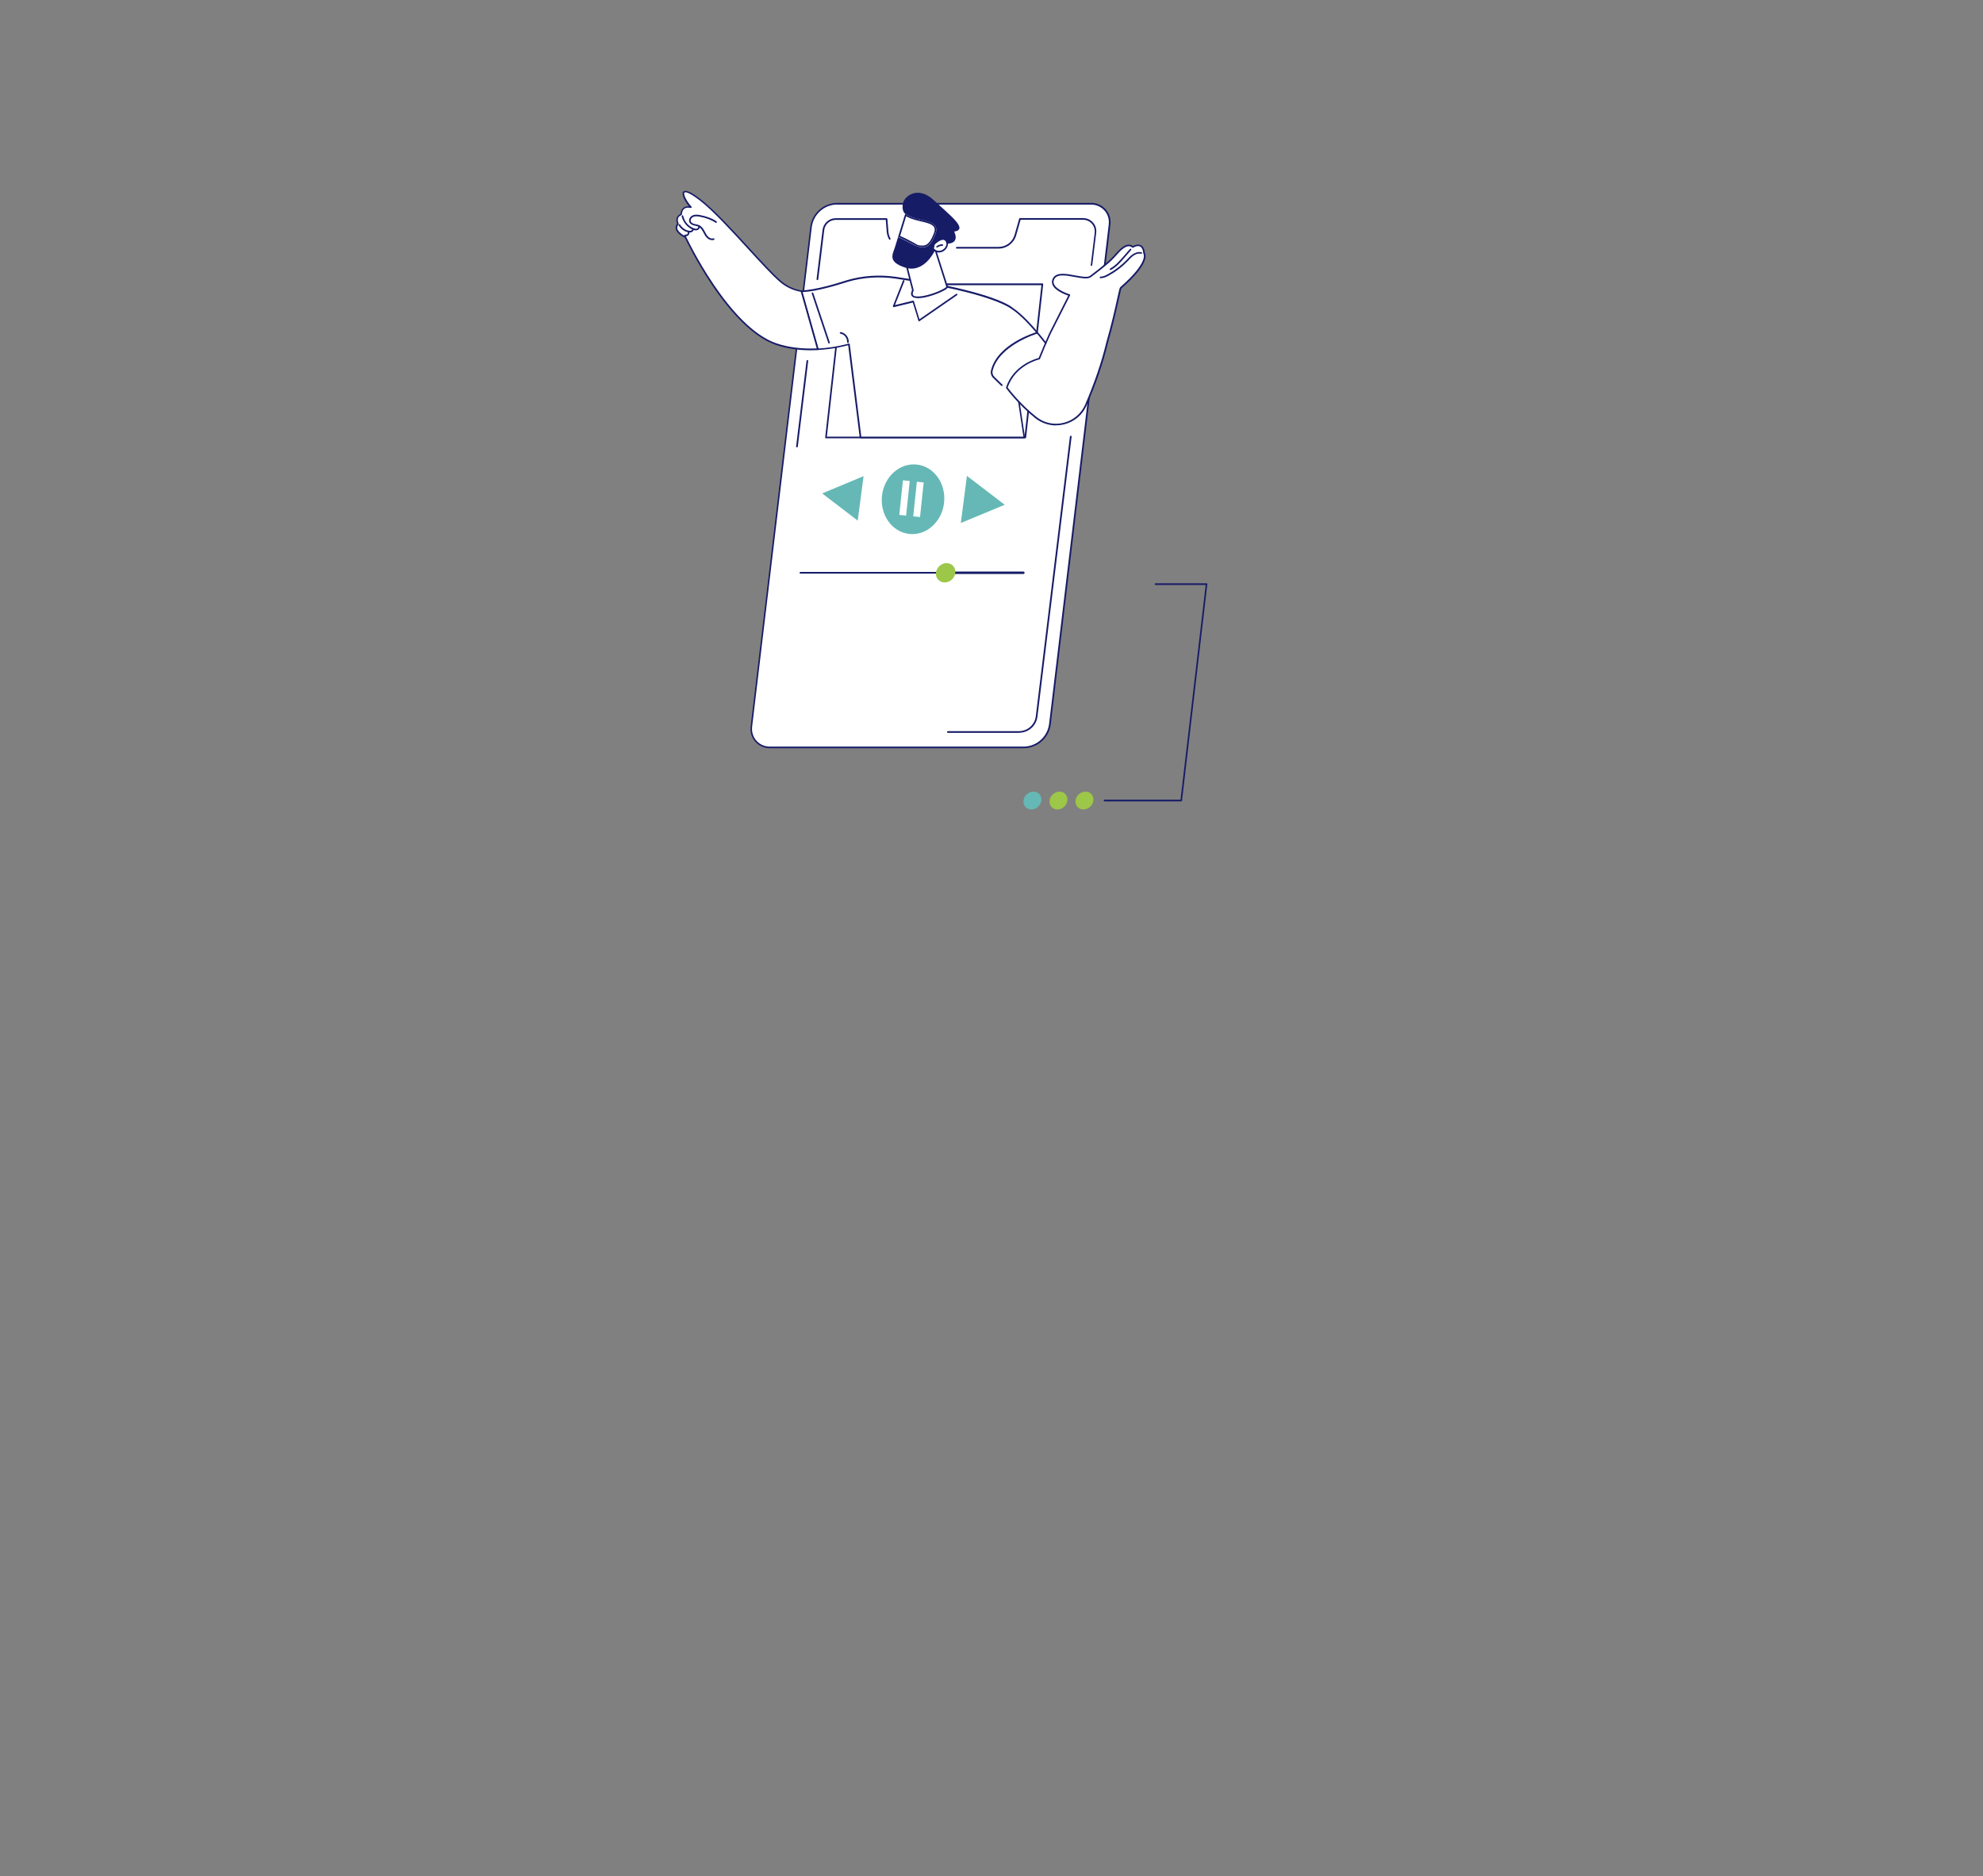 <?xml version="1.0" encoding="UTF-8"?>
<svg id="homem_livro" xmlns="http://www.w3.org/2000/svg" version="1.1" viewBox="0 0 2114 2000">
  <rect x="0" y="0" width="2114" height="2000" fill="#808080" stroke="none"/>
  <defs>
    <style>
      .cls-1 {
        fill: #9dc748;
      }

      .cls-1, .cls-2, .cls-3, .cls-4 {
        stroke-width: 0px;
      }

      .cls-2 {
        fill: #171c67;
      }

      .cls-3 {
        fill: #65b8b6;
      }

      .cls-4 {
        fill: #fff;
      }
    </style>
  </defs>
  <g>
    <g>
      <path class="cls-4" d="M820.6,796.8h270.6c14.3,0,26.4-10.7,28.1-25l63.6-532.6c1.4-11.7-7.8-22.1-19.6-22.1h-270.6c-14.3,0-26.4,10.7-28.1,25l-63.6,532.6c-1.4,11.7,7.8,22.1,19.6,22.1Z"/>
      <path class="cls-2" d="M1091.2,797.6h-270.6c-5.9,0-11.5-2.5-15.4-6.9-3.9-4.4-5.7-10.3-5-16.1l63.6-532.6c1.8-14.7,14.2-25.7,29-25.7h270.6c5.9,0,11.5,2.5,15.4,6.9,3.9,4.4,5.7,10.3,5,16.1l-63.6,532.6c-1.8,14.7-14.2,25.7-29,25.7ZM892.7,218c-13.9,0-25.6,10.4-27.3,24.2l-63.6,532.6c-.6,5.3,1,10.7,4.6,14.8,3.6,4,8.7,6.3,14.1,6.3h270.6c13.9,0,25.6-10.4,27.3-24.2l63.6-532.6c.6-5.3-1-10.7-4.6-14.7-3.6-4-8.7-6.3-14.1-6.3h-270.6Z"/>
    </g>
    <path class="cls-2" d="M1086.4,781.2h-75.9c-.5,0-.9-.4-.9-.9s.4-.9.9-.9h75.9c9,0,16.7-6.8,17.8-15.7l36.4-298.4c0-.5.5-.8,1-.8.5,0,.8.5.8,1l-36.4,298.4c-1.2,9.8-9.6,17.2-19.5,17.2Z"/>
    <path class="cls-2" d="M849.6,476.9s0,0-.1,0c-.5,0-.8-.5-.8-1l11.1-91.3c0-.5.5-.8,1-.8.5,0,.8.5.8,1l-11.1,91.3c0,.4-.4.8-.9.8Z"/>
    <path class="cls-2" d="M871.4,298.6s0,0-.1,0c-.5,0-.8-.5-.8-1l6.4-52.6c.9-7,6.9-12.4,14-12.4h54.2c.5,0,.8.3.9.8l1.1,13.6c.2,2.6,1,5.1,2.2,7.3.2.4,0,.9-.3,1.2-.4.2-.9,0-1.2-.3-1.4-2.5-2.2-5.2-2.5-8l-1-12.8h-53.4c-6.2,0-11.5,4.7-12.2,10.8l-6.4,52.6c0,.4-.4.8-.9.8Z"/>
    <path class="cls-2" d="M1163.7,283.6s0,0-.1,0c-.5,0-.8-.5-.8-1l4.2-34.4c.4-3.5-.7-7-3-9.7-2.3-2.6-5.7-4.2-9.2-4.2h-66.8l-4.7,16.6c-2.4,8.3-10.1,14.1-18.7,14.1h-44.6c-.5,0-.9-.4-.9-.9s.4-.9.9-.9h44.6c7.9,0,14.9-5.3,17-12.9l4.9-17.2c.1-.4.4-.6.8-.6h67.4c4,0,7.9,1.7,10.5,4.7,2.7,3,3.9,7,3.4,11l-4.2,34.4c0,.4-.4.8-.9.8Z"/>
    <g>
      <polygon class="cls-4" points="880.5 466.3 1093 466.3 1111.1 303.1 898.7 303.1 880.5 466.3"/>
      <path class="cls-2" d="M1093,467.2h-212.5c-.2,0-.5-.1-.6-.3-.2-.2-.2-.4-.2-.7l18.2-163.3c0-.4.4-.8.9-.8h212.5c.2,0,.5.1.6.3.2.2.2.4.2.7l-18.2,163.3c0,.4-.4.8-.9.8ZM881.5,465.5h210.7l18-161.5h-210.7l-18,161.5Z"/>
    </g>
    <g>
      <path class="cls-4" d="M991.7,239.8c-.8,5.3-5.2,9.1-9.8,8.5-4.6-.7-7.7-5.5-7-10.9.8-5.3,5.2-9.1,9.8-8.5,4.6.7,7.7,5.5,7,10.9Z"/>
      <path class="cls-2" d="M983,249.2c-.4,0-.8,0-1.2,0-5.1-.7-8.5-6.1-7.7-11.9.8-5.8,5.7-9.9,10.8-9.2,5.1.7,8.5,6.1,7.7,11.9-.4,2.8-1.7,5.3-3.7,7-1.7,1.5-3.7,2.3-5.8,2.3ZM983.7,229.7c-3.8,0-7.2,3.3-7.9,7.8-.7,4.9,2.1,9.3,6.2,9.9,2,.3,4-.3,5.6-1.8,1.7-1.5,2.8-3.6,3.2-6,.7-4.9-2.1-9.3-6.2-9.9-.3,0-.6,0-.9,0ZM991.7,239.8h0,0Z"/>
    </g>
    <g>
      <path class="cls-4" d="M1015.2,239.4c-.6,3.8-3.6,6.5-6.9,6-3.3-.5-5.5-3.9-4.9-7.7.6-3.8,3.6-6.5,6.9-6,3.3.5,5.5,3.9,4.9,7.7Z"/>
      <path class="cls-2" d="M1009,246.3c-.3,0-.6,0-.9,0-3.7-.5-6.3-4.4-5.7-8.7.6-4.2,4.2-7.2,7.9-6.7,3.7.5,6.3,4.4,5.7,8.7-.3,2-1.3,3.8-2.7,5.1-1.3,1.1-2.7,1.7-4.3,1.7ZM1009.5,232.6c-2.6,0-4.9,2.2-5.3,5.3-.5,3.3,1.4,6.3,4.2,6.7,1.3.2,2.7-.2,3.8-1.2,1.1-1,1.9-2.4,2.1-4.1.5-3.3-1.4-6.3-4.2-6.7-.2,0-.4,0-.6,0Z"/>
    </g>
  </g>
  <g>
    <polygon class="cls-3" points="876.5 526 914.4 555 920.6 507.6 876.5 526"/>
    <polygon class="cls-3" points="1071.1 538.1 1024.3 557.5 1030.8 507.3 1071.1 538.1"/>
    <g>
      <ellipse class="cls-3" cx="973.7" cy="532.5" rx="37.2" ry="33.3" transform="translate(338.8 1442.7) rotate(-83.8)"/>
      <rect class="cls-4" x="960.5" y="512.4" width="7.3" height="37.1" transform="translate(60.9 -98) rotate(6)"/>
      <rect class="cls-4" x="975.4" y="514" width="7.3" height="37.1" transform="translate(61.1 -99.6) rotate(6)"/>
    </g>
    <g>
      <path class="cls-2" d="M1091,611.9h-83.5c-.7,0-1.3-.6-1.3-1.3s.6-1.3,1.3-1.3h83.5c.7,0,1.3.6,1.3,1.3s-.6,1.3-1.3,1.3Z"/>
      <path class="cls-2" d="M1007.5,611.5h-154.2c-.5,0-.9-.4-.9-.9s.4-.9.9-.9h154.2c.5,0,.9.4.9.9s-.4.9-.9.9Z"/>
      <path class="cls-1" d="M1018.4,610.6c-.6,5.7-5.6,10.3-11.3,10.3s-9.9-4.6-9.3-10.3c.6-5.7,5.6-10.3,11.3-10.3s9.9,4.6,9.3,10.3Z"/>
    </g>
  </g>
  <g>
    <g>
      <g>
        <path class="cls-4" d="M903.6,299.5c16.6-4.9,34.2-5.9,51.3-3.4,105.9,15.5,124.3,32.8,124.3,32.8,20.3,13.4,46.2,51.3,46.2,51.3l-41.6,32.2,8.2,54h-174.6l-12.4-99.4s-14.1,4.4-33.3,5.3l-17.4-61.8c17.4-.4,44.5-9.6,49.2-11Z"/>
        <path class="cls-2" d="M1092,467.2h-174.6c-.4,0-.8-.3-.9-.8l-12.3-98.4c-3.5,1-16.3,4.3-32.5,5.1-.4,0-.8-.2-.9-.6l-17.4-61.8c0-.3,0-.5.1-.7.2-.2.4-.3.7-.4,15.2-.4,37.9-7.5,46.5-10.2,1.1-.4,2-.6,2.5-.8,16.4-4.8,34.2-6,51.7-3.5,103.1,15,123.3,31.7,124.7,33,20.2,13.4,46.1,51.1,46.4,51.5.3.4.2.9-.2,1.2l-41.2,31.9,8.1,53.5c0,.2,0,.5-.2.7-.2.2-.4.3-.7.3ZM918.2,465.5h172.8l-8-53c0-.3,0-.6.3-.8l40.9-31.7c-3.6-5.1-27-38.2-45.5-50.4,0,0,0,0-.1,0-.2-.2-19.8-17.4-123.9-32.6-17.2-2.5-34.8-1.3-50.9,3.4-.5.2-1.4.4-2.5.8-8.4,2.6-30.4,9.5-45.8,10.2l16.9,60.1c18.5-1,32.2-5.2,32.4-5.3.2,0,.5,0,.7,0,.2.1.4.4.4.6l12.3,98.6Z"/>
      </g>
      <path class="cls-2" d="M979.9,342.6c0,0-.2,0-.3,0-.3,0-.5-.3-.5-.6l-6-19.5-20.1,4.9c-.3,0-.6,0-.9-.3-.2-.2-.3-.6-.2-.9l10.7-27.1c.2-.4.7-.7,1.1-.5.4.2.7.7.5,1.1l-10.1,25.5,19.2-4.7c.4-.1.9.1,1,.6l5.9,19.2,39.1-27c.4-.3.9-.2,1.2.2.3.4.2.9-.2,1.2l-40,27.6c-.1.1-.3.2-.5.2Z"/>
      <path class="cls-2" d="M883.8,366.2c-.4,0-.7-.2-.8-.6l-17.6-52.6c-.2-.5,0-.9.5-1.1.5-.2.9,0,1.1.5l17.6,52.6c.2.5,0,.9-.5,1.1,0,0-.2,0-.3,0Z"/>
      <path class="cls-2" d="M903.8,365.5s0,0,0,0c-.5,0-.8-.5-.8-.9.4-4.1-2.9-8.3-7-8.9-.5,0-.8-.5-.7-1,0-.5.5-.8,1-.7,5,.8,8.9,5.7,8.5,10.8,0,.5-.4.8-.9.8Z"/>
      <path class="cls-2" d="M1067.9,411.4c-.2,0-.4,0-.6-.2l-8.5-8.3c-2.2-2.1-3.1-5.2-2.3-8.2,7-28.3,47.3-40.3,49-40.8.5-.1.9.1,1.1.6.1.5-.1.9-.6,1.1-.4.1-41,12.3-47.8,39.6-.6,2.3.1,4.8,1.9,6.5l8.5,8.3c.3.3.3.9,0,1.2-.2.2-.4.3-.6.3Z"/>
      <g>
        <g>
          <path class="cls-4" d="M722.8,238.8c-3.4-8.2,3.4-10,3.4-10,.5-10.6,10.3-7.7,10.3-7.7-9.2-9.9-15.5-27.4,9.7-8.1,25.2,19.3,65.7,69.8,85.6,87,7,6,14.8,9.3,22.6,10.6l17.4,61.8c-13.3.7-28.9-.2-44.1-5.3-52-17.5-96.9-114-96.9-114-15.2-7.9-8-14.2-8-14.2Z"/>
          <path class="cls-2" d="M864.2,373.4c-13.4,0-25.7-1.9-36.7-5.6-27.1-9.1-52.1-39.8-68.4-63.9-16.6-24.6-27.6-47.6-28.9-50.3-6.1-3.2-9.4-6.6-9.9-10.1-.3-2.4.8-4.1,1.5-4.9-1-2.8-1.1-5.2-.1-7.1,1-2,2.8-3,3.7-3.3.3-3.2,1.4-5.5,3.4-6.9,1.8-1.3,4-1.5,5.6-1.4-4.4-5.4-8.4-12.9-6-15.6,2.2-2.4,8.2.2,18.4,8,14.4,11.1,34.2,32.7,51.6,51.7,13.2,14.4,25.6,28,34.1,35.3,6.3,5.5,13.8,9,22.1,10.4.3,0,.6.3.7.6l17.4,61.8c0,.3,0,.5-.1.7-.2.2-.4.3-.7.4-2.6.1-5.1.2-7.7.2ZM723.4,239.4c0,0-1.7,1.5-1.4,3.9.3,2,2.1,5.2,9.2,8.9.2,0,.3.2.4.4.4,1,45.4,96.4,96.4,113.5,12.6,4.2,27,6,42.7,5.3l-17-60.3c-8.4-1.6-16-5.1-22.4-10.7-8.6-7.4-21-21-34.2-35.4-17.4-19-37-40.5-51.3-51.5-13.2-10.1-15.7-8.6-16.1-8.2-1.4,1.5,1.9,8.9,7.5,15,.3.3.3.7,0,1-.2.3-.6.5-1,.4,0,0-3.9-1.1-6.6.8-1.6,1.2-2.5,3.2-2.7,6.1,0,.4-.3.7-.6.8,0,0-2.2.6-3.2,2.7-.8,1.6-.7,3.7.4,6.2.1.3,0,.7-.2,1Z"/>
        </g>
        <path class="cls-2" d="M759.2,256c-2,0-4.1-1-5.8-2.7-1.5-1.5-2.4-3.4-3.4-5.2-.2-.4-.5-.9-.7-1.3-1-1.8-2.4-4-4.5-5.1-1-.5-2.1-.7-3.3-1-.6-.1-1.2-.2-1.7-.4-1.7-.4-4-1.4-4.9-3.5-1.2-2.8.9-6.1,3.5-7.2,2.5-1.1,5.3-.8,8-.3,6.9,1.3,12.8,3.5,17.5,6.7.4.3.5.8.2,1.2-.3.4-.8.5-1.2.2-4.6-3-10.3-5.2-16.9-6.4-2.4-.4-4.9-.7-6.9.2-1.9.8-3.4,3.1-2.6,5,.6,1.5,2.4,2.2,3.7,2.5.5.1,1.1.2,1.6.4,1.3.2,2.6.5,3.8,1.1,2.6,1.3,4.2,3.8,5.3,5.8.2.4.5.9.7,1.3.9,1.8,1.8,3.4,3.1,4.8,1.3,1.4,3.6,2.7,5.8,2,.4-.2.9,0,1.1.5.2.5,0,.9-.5,1.1-.6.2-1.2.3-1.8.3Z"/>
        <path class="cls-2" d="M741.9,245.6c-1.3,0-2.5-.4-3.4-.8-5.9-2.5-10.4-8-11.8-14.3,0-.5.2-.9.7-1,.5,0,.9.2,1,.7,1.2,5.8,5.3,10.7,10.8,13,1.5.6,2.7.8,3.6.6,1-.3,1.9-1.2,1.6-2.2-.1-.5.2-.9.6-1,.5-.1.9.2,1,.6.5,1.9-1.1,3.8-2.9,4.2-.5.1-.9.2-1.4.2Z"/>
        <path class="cls-2" d="M735.4,247.8c-.7,0-1.4-.1-2.3-.3-4-1-7.5-3.7-9.6-7.2-.2-.4-.1-.9.3-1.2s.9-.1,1.2.3c1.9,3.1,5,5.5,8.5,6.4,1.2.3,2.2.4,3,.1.7-.2,1.5-.9,1.5-1.7,0-.5.4-.9.9-.8.5,0,.9.4.8.9,0,1.4-1.2,2.8-2.7,3.3-.5.2-1,.2-1.6.2Z"/>
        <path class="cls-2" d="M731.1,252c-.4,0-.7,0-1.1-.2-.5-.1-.7-.6-.6-1.1.1-.5.6-.7,1.1-.6.8.2,1.7,0,2.2-.6.6-.6.8-1.5.5-2.2-.2-.5,0-.9.5-1.1.5-.2.9,0,1.1.5.5,1.4.1,3-.9,4-.7.8-1.8,1.2-2.9,1.2Z"/>
      </g>
      <g>
        <g>
          <path class="cls-4" d="M1219.6,270.2c-1.2-13.7-12-6.8-12-6.8-6.8-5.7-14.7,4.3-20.6,10.9-5.9,6.7-24.7,20.6-24.7,20.6-7.2,5-33.2-8.6-39.1,2.2-5.9,10.8,16.8,17.5,16.8,17.5l-20.8,41.1c-4.7,10.7-8.8,20.2-11.4,26.7,0,0-26.4,5.7-34.6,30.9,0,0,12.3,16.9,31,31.9,17.9,14.2,44.4,7.5,53.4-13.5,7.9-18.4,16.6-41.8,22.4-66,9.1-31.4,13.5-57.6,14.7-58.7,32.1-28,24.8-36.7,24.8-36.7Z"/>
          <path class="cls-2" d="M1125.7,453.5c-7.9,0-15.6-2.7-22-7.7-18.6-14.8-31-31.9-31.1-32-.2-.2-.2-.5-.1-.8,7.7-23.5,31.2-30.5,34.8-31.4,2.4-6,6.1-14.8,11.2-26.3l20.3-40.2c-3.4-1.1-14.2-5.2-16.8-11.6-.9-2.3-.8-4.6.5-6.9,3.7-6.8,14.3-4.8,23.7-3,6.6,1.2,12.9,2.4,15.7.5.2-.1,18.7-13.9,24.5-20.4l1.2-1.3c5.6-6.4,13.3-15.2,20.2-10.1,1.4-.8,5.2-2.5,8.4-.9,2.5,1.2,3.9,4,4.4,8.4,1,1.7,4.7,11.6-25,37.6-.4.8-1.6,5.9-2.9,11.8-2.5,11.1-6.2,27.8-11.6,46.5-4.9,20.6-12.5,42.9-22.5,66.1-4.4,10.3-13.2,17.8-24,20.5-2.9.7-5.8,1.1-8.8,1.1ZM1074.2,413.1c1.9,2.5,13.6,17.8,30.6,31.3,8.3,6.6,18.9,8.9,29.2,6.3,10.3-2.6,18.7-9.7,22.9-19.5,9.9-23.2,17.5-45.3,22.4-65.9,5.4-18.8,9.2-35.4,11.6-46.5,2.2-10.1,2.7-12.1,3.4-12.7,30.7-26.8,24.7-35.5,24.7-35.5,0-.1-.2-.3-.2-.5-.3-3.9-1.5-6.3-3.4-7.3-3-1.5-7.2,1.1-7.2,1.2-.3.2-.7.2-1,0-5.7-4.8-12.7,3.1-18.3,9.5l-1.2,1.3c-5.9,6.7-24,20.1-24.8,20.7-3.4,2.3-10,1.1-17-.2-9.2-1.7-18.8-3.5-21.9,2.1-1,1.8-1.1,3.6-.4,5.4,2.8,6.7,16.6,10.9,16.7,10.9.2,0,.4.3.5.5.1.2,0,.5,0,.7l-20.8,41.1c-5.2,11.7-9,20.6-11.3,26.6-.1.3-.3.5-.6.5-.3,0-25.7,5.9-33.8,29.9ZM1195.5,307.5h0Z"/>
        </g>
        <path class="cls-2" d="M1173.3,296.7c-.5,0-.9-.4-.9-.9,0-.5.4-.9.9-.9,2.8,0,5.4-1.3,7.9-2.7,7.3-4,14-9.1,19.8-15,.3-.4.7-.7,1-1.1,1.7-1.8,3.5-3.7,5.7-5.1,1.8-1.2,5.3-3,9.2-2.1.5.1.7.6.6,1-.1.5-.6.7-1,.6-2.4-.6-5.2,0-7.8,1.8-2,1.3-3.7,3.1-5.4,4.9-.3.4-.7.7-1,1.1-5.9,6.1-12.7,11.3-20.2,15.4-2.7,1.5-5.6,2.8-8.8,2.9h0Z"/>
        <path class="cls-2" d="M1183.9,287.9c-.3,0-.6-.2-.8-.5-.2-.4,0-.9.4-1.2,5.5-2.9,9.8-7.9,13.7-12.3l7.4-8.5c.3-.4.9-.4,1.2,0,.4.3.4.9,0,1.2l-7.4,8.5c-3.9,4.5-8.4,9.7-14.2,12.7-.1,0-.3.1-.4.1Z"/>
      </g>
    </g>
    <g>
      <g>
        <path class="cls-4" d="M995.7,261.7l14,43.9c1.2,3.8-45.3,21.2-36.5,3.8l-8-31.6,30.6-16.1Z"/>
        <path class="cls-2" d="M978.6,317.8c-2.6,0-4.8-.5-6-1.6-1.7-1.5-1.8-3.8-.3-6.9l-8-31.2c0-.4,0-.8.4-1l30.6-16.1c.2-.1.5-.1.7,0s.4.3.5.5l14,43.9c.4,1.3-1.1,2.4-2.4,3.3-5.6,3.6-20.5,9.2-29.5,9.2ZM966.1,278.3l7.9,30.9c0,.2,0,.4,0,.6-1.1,2.2-1.3,3.8-.6,4.8,1.2,1.6,4.8,1.9,10.3,1,11.3-1.9,24.3-8,25.1-9.9l-13.6-42.8-29.1,15.3ZM1008.9,305.8s0,0,0,0h0Z"/>
      </g>
      <g>
        <path class="cls-2" d="M981,234.1c-12.1-2.7-16-6.2-16-6.2,0,0-4-2.7-2.5-10.8,1.4-8.1,16.1-19.6,33.1-3.6,17,16,37.3,31,21.6,33.4,0,0,8.6,15.5-13.6,12.6l-7.9,9.3s-11.2,22.7-30.6,16.5c-19.4-6.3-13.3-14.2-11-21.9.7-2.2,1.9-6.2,3.3-10.7,4.1,1.6,9.3,4.2,15.9,7.8,14.4,7.8,19.8-23.6,7.7-26.4Z"/>
        <g>
          <path class="cls-4" d="M981,234.1c12.1,2.7,20.3,5.1,16,15.9-4.4,10.8-9.3,18.3-23.7,10.5-6.6-3.6-11.8-6.2-15.9-7.8,3.3-10.8,7.6-24.7,7.6-24.7,0,0,3.8,3.4,16,6.2Z"/>
          <path class="cls-2" d="M966,230.6c2.4,1.3,6.9,3.4,14.6,5.1,7.6,1.7,13.6,3.3,15.3,6.6.9,1.7.7,3.9-.5,6.9-3.2,7.8-6.2,12.6-11.8,12.6s-5.7-1-9.4-3c-6.2-3.4-10.8-5.7-14.6-7.3l6.4-21ZM965,227.9s-4.3,13.9-7.6,24.7c4.1,1.6,9.3,4.2,15.9,7.8,4.1,2.2,7.5,3.2,10.2,3.2,6.9,0,10.3-6.1,13.4-13.7,4.4-10.8-3.9-13.1-16-15.9-12.1-2.7-16-6.2-16-6.2Z"/>
        </g>
      </g>
      <g>
        <g>
          <path class="cls-4" d="M995.7,260.3s9.8-10,13.4-3.1c3.6,6.9-7.8,16-14.5,7.9l1-4.9Z"/>
          <path class="cls-2" d="M1000.9,269.2c-2.3,0-4.8-.9-6.9-3.5-.2-.2-.2-.5-.2-.7l1-4.9c0-.2.1-.3.2-.4.3-.3,6.4-6.4,11.1-5.7,1.6.2,2.9,1.2,3.7,2.8,2.1,4-.2,8.4-3.6,10.7-1.5,1-3.4,1.7-5.4,1.7ZM995.6,264.9c3.2,3.5,7.2,2.8,9.7,1.1,2.7-1.8,4.7-5.3,3-8.4-.6-1.1-1.4-1.8-2.4-1.9-3.1-.5-7.7,3.3-9.4,5l-.9,4.2Z"/>
        </g>
        <path class="cls-2" d="M999,263.9c-.3,0-.5-.1-.7-.3-.3-.4-.2-.9.2-1.2,1.7-1.3,3.9-2,6.1-2,.5,0,.9.4.8.9,0,.5-.4.8-.9.8h0c-1.8,0-3.6.5-5,1.6-.2.1-.3.2-.5.2Z"/>
      </g>
    </g>
  </g>
  <g>
    <g>
      <path class="cls-1" d="M1146.6,853.4c-.6,5.3,3.1,9.5,8.4,9.5s10-4.3,10.6-9.5c.6-5.3-3.1-9.5-8.4-9.5s-10,4.3-10.6,9.5Z"/>
      <path class="cls-1" d="M1118.9,853.4c-.6,5.3,3.1,9.5,8.4,9.5s10-4.3,10.6-9.5c.6-5.3-3.1-9.5-8.4-9.5s-10,4.3-10.6,9.5Z"/>
      <path class="cls-3" d="M1091.1,853.4c-.6,5.3,3.1,9.5,8.4,9.5s10-4.3,10.6-9.5c.6-5.3-3.1-9.5-8.4-9.5s-10,4.3-10.6,9.5Z"/>
    </g>
    <path class="cls-2" d="M1259.2,854.3h-81.7c-.5,0-.9-.4-.9-.9s.4-.9.9-.9h81l26.8-228.9h-53.4c-.5,0-.9-.4-.9-.9s.4-.9.9-.9h54.4c.2,0,.5.1.6.3.2.2.2.4.2.7l-27,230.6c0,.4-.4.8-.9.8Z"/>
  </g>
</svg>